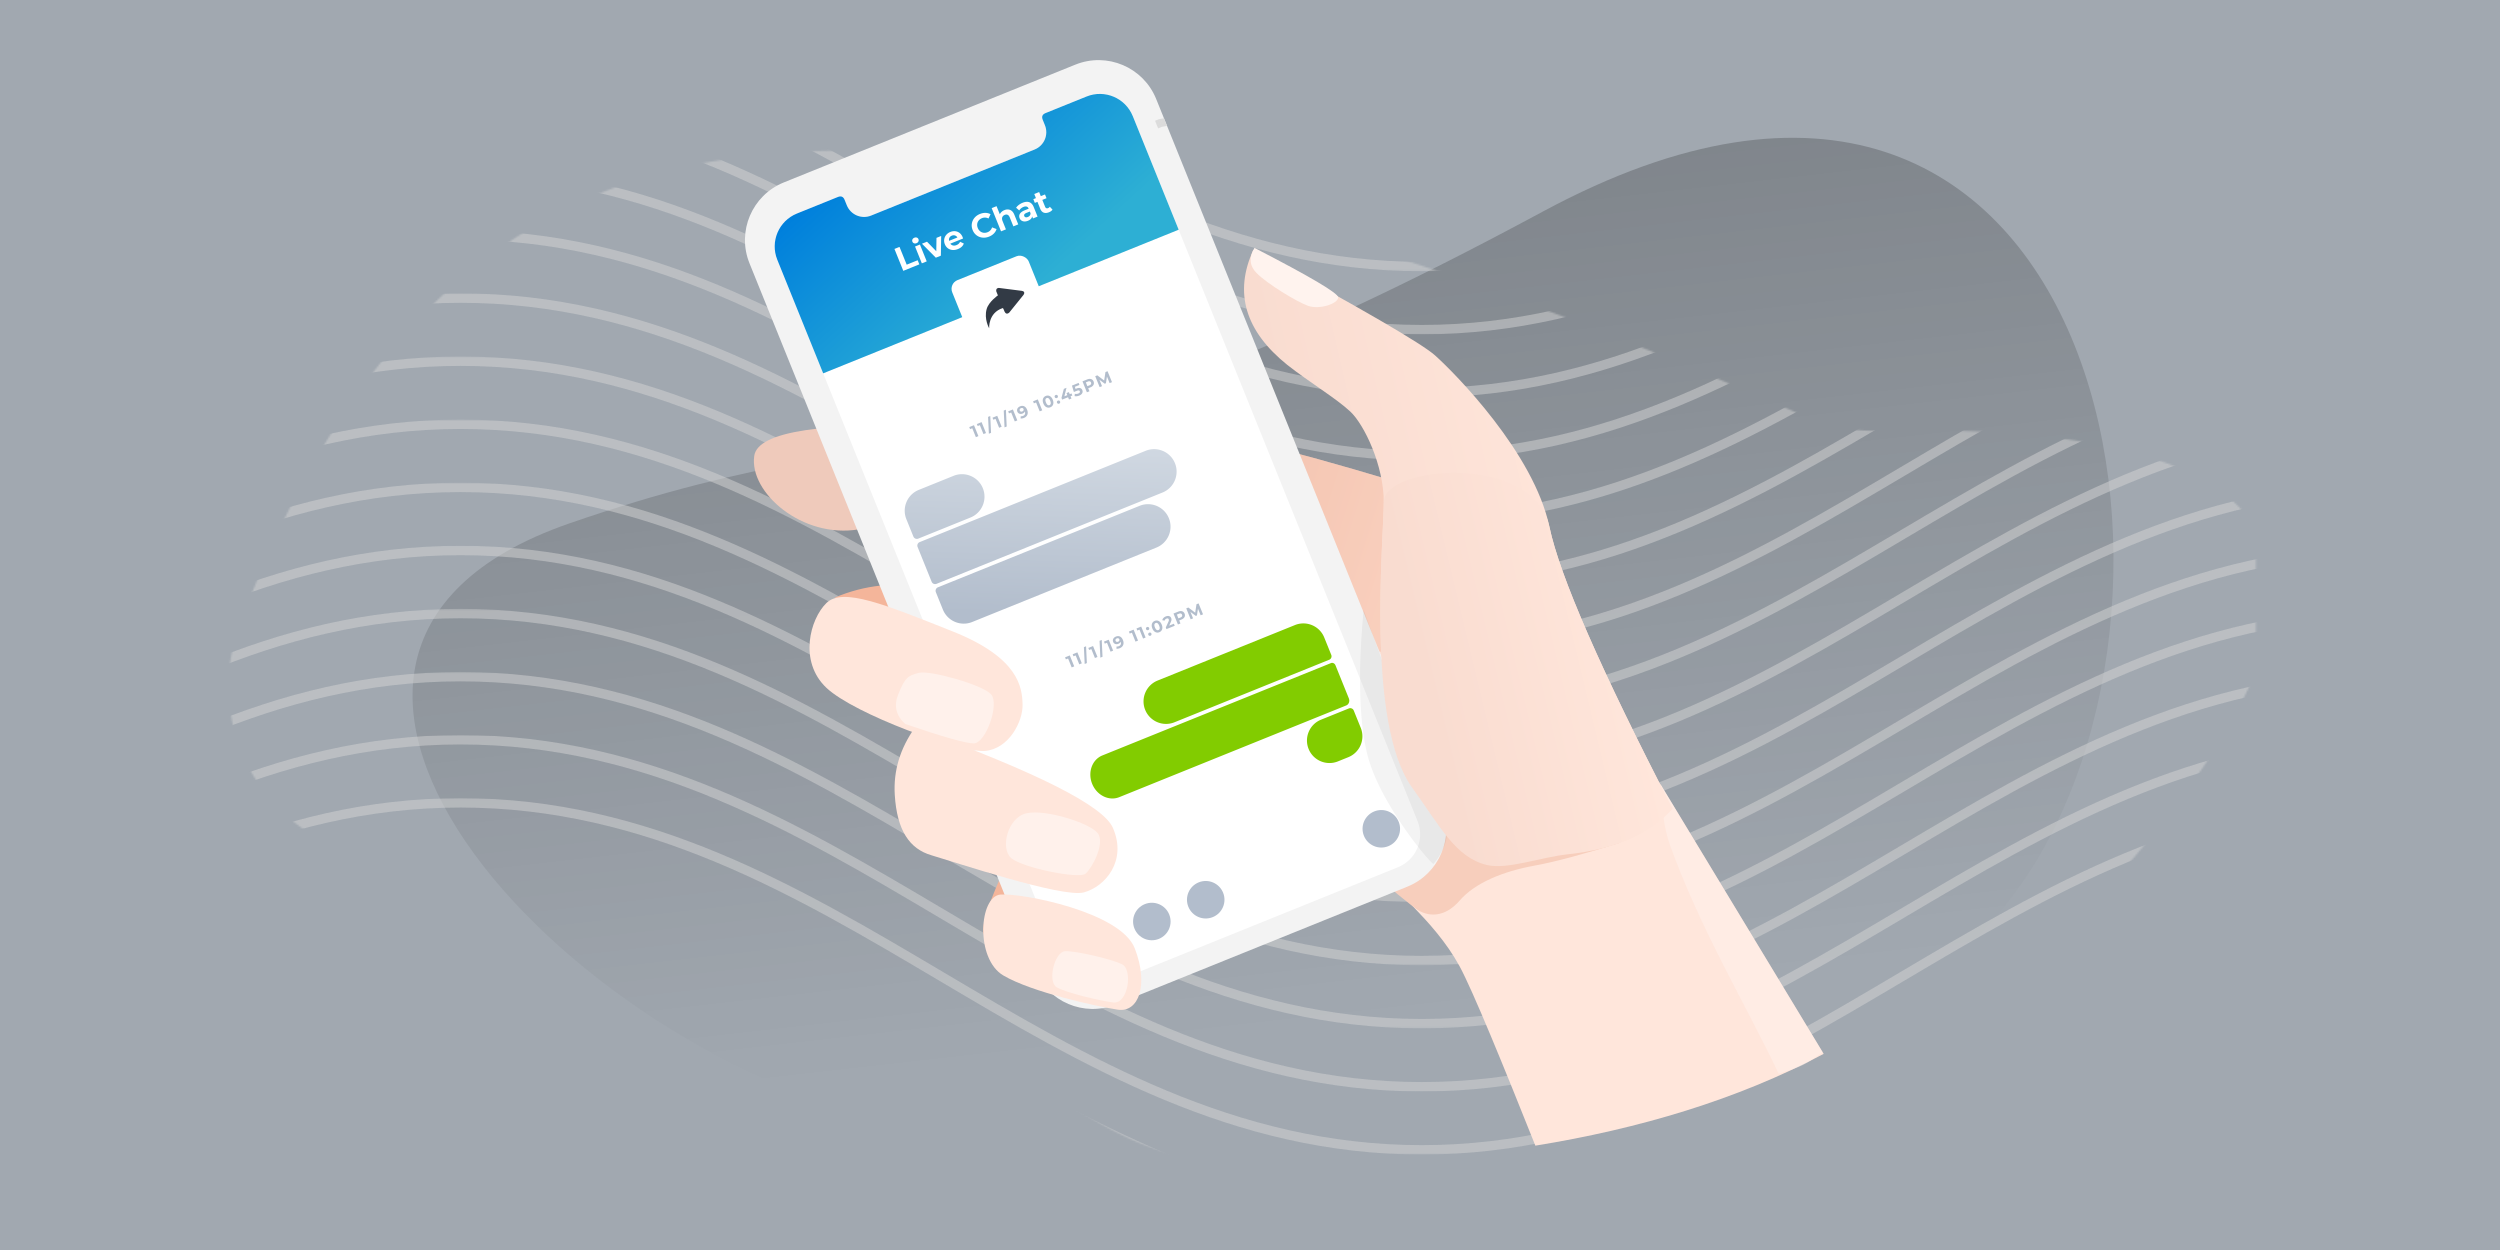 <?xml version="1.0" encoding="UTF-8"?><svg width="1440" height="720" xmlns="http://www.w3.org/2000/svg" xmlns:xlink="http://www.w3.org/1999/xlink"><defs><path id="v" d="M.191.494H1431.4v205.297H.191z"/><path id="z" d="M.191.051H1431.4v205.294H.191z"/><path id="f" d="M.191.489H1431.4v205.297H.191z"/><path id="h" d="M.191.267H1431.4V205.56H.191z"/><path id="j" d="M.191.044H1431.4v205.294H.191z"/><path id="l" d="M.191.733H1431.4v205.294H.191z"/><path id="n" d="M.191.507H1431.4v205.297H.191z"/><path id="p" d="M.191.285H1431.4v205.297H.191z"/><path id="r" d="M.191.063H1431.4v205.293H.191z"/><path id="t" d="M.191.718H1431.4v205.297H.191z"/><path id="d" d="M.191.714H1431.4v205.294H.191z"/><path id="x" d="M.191.27H1431.4v205.297H.191z"/><path d="M117.09 407.921c66.481-11.063 110.118-13.315 130.91-6.756 4.092 1.29 15.558 11.213 19.696 12.62 126.288 42.944 217.764 167.177 296.32 167.177 56.627 0 103.725 12.482 148.885 6.261 250.133-34.453 338.15-163.247 371.338-163.247 160.254-180.567 115.825-267.852-133.284-261.856a100 100 0 01-42.757-8.473C609.202 21.79 389.136-24.76 248 14 139.907 43.685 59.49 130.667 6.753 274.947c-18.96 51.871 7.72 109.292 59.591 128.253a100 100 0 0050.747 4.721z" id="b"/><path id="B" d="M.191.737H1431.4v205.297H.191z"/><path id="D" d="M.191.513H1431.4V205.81H.191z"/><path id="F" d="M.191.757H1431.4V206.05H.191z"/><path id="H" d="M.191.531H1431.4v205.297H.191z"/><path id="J" d="M.191.31H1431.4v205.294H.191z"/><path d="M36.648 19.44h25.488c1.963 0 2.944.983 2.944 2.948v3.417c0 5.929 4.807 10.735 10.736 10.735h101.613c5.929 0 10.735-4.806 10.735-10.735v-3.417c0-1.965.981-2.948 2.945-2.948h25.487c11.293 0 20.448 9.155 20.448 20.448V477.79c0 11.293-9.155 20.448-20.448 20.448H36.648c-11.293 0-20.448-9.155-20.448-20.448V39.888c0-11.293 9.155-20.448 20.448-20.448z" id="O"/><path d="M36.648 19.44h25.488c1.963 0 2.944.983 2.944 2.948v3.417c0 5.929 4.807 10.735 10.736 10.735h101.613c5.929 0 10.735-4.806 10.735-10.735v-3.417c0-1.965.981-2.948 2.945-2.948h25.487c11.293 0 20.448 9.155 20.448 20.448v70.563H16.2V39.888c0-11.293 9.155-20.448 20.448-20.448z" id="Q"/><linearGradient x1="94.494%" y1="73.819%" x2="32.032%" y2="94.245%" id="M"><stop stop-color="#FFE6DB" offset="0%"/><stop stop-color="#F9DCD0" offset="100%"/></linearGradient><linearGradient x1="100%" y1="50%" x2="2.832%" y2="50%" id="N"><stop stop-color="#DBDBDB" offset="0%"/><stop stop-color="#DCDBDB" stop-opacity="0" offset="100%"/></linearGradient><linearGradient x1="70.214%" y1="83.08%" x2="70.214%" y2="-8.389%" id="a"><stop stop-opacity="0" offset="0%"/><stop offset="100%"/></linearGradient><linearGradient x1="9.891%" y1="0%" x2="82.495%" y2="79.441%" id="R"><stop stop-color="#0080DC" offset="0%"/><stop stop-color="#2DAFD4" offset="100%"/></linearGradient><linearGradient x1="63.259%" y1="33.282%" x2="38.087%" y2="27.78%" id="L"><stop stop-color="#FFE6DB" offset="0%"/><stop stop-color="#EFCABB" offset="100%"/></linearGradient><linearGradient x1="100%" y1="0%" x2="17.281%" y2="100%" id="S"><stop stop-color="#D9E0E8" offset="0%"/><stop stop-color="#B2BDCC" offset="100%"/></linearGradient></defs><g fill="none" fill-rule="evenodd"><path fill="#FFF" d="M0 0h1440v720H0z"/><path fill="#A1A8B0" d="M-22 720h1486V0H-22z"/><path d="M208.525 308.844c-225.022 52.412-29.69 313.314 169.601 369.53 199.292 56.214 482.925 84.747 631.05-65.213 148.123-149.96 115.98-564.003-223.929-424.427-339.91 139.576-351.7 67.699-576.722 120.11z" fill="url(#a)" opacity=".277" style="mix-blend-mode:overlay" transform="rotate(-6 198.568 -832.25)"/><g opacity=".504" transform="translate(131 86)"><mask id="c" fill="#fff"><use xlink:href="#b"/></mask><g mask="url(#c)"><g transform="translate(-263 482.039)"><mask id="e" fill="#fff"><use xlink:href="#d"/></mask><path d="M950.937 206.008c-108.855 0-194.952-51-278.218-100.315-82.634-48.948-168.084-99.56-275.454-99.56-107.362 0-192.811 50.612-275.446 99.556-44.284 26.23-90.079 53.354-138.816 72.5l-1.984-5.045C29.35 154.16 74.955 127.15 119.055 101.03 202.318 51.71 288.418.714 397.265.714c108.855 0 194.956 50.996 278.219 100.32 82.634 48.943 168.083 99.556 275.453 99.556 107.366 0 192.819-50.613 275.453-99.557C1309.653 51.71 1395.753.714 1504.605.714v5.418c-107.366 0-192.816 50.613-275.454 99.56-83.263 49.317-169.36 100.316-278.214 100.316" fill="#D4D4D4" mask="url(#e)"/></g><g transform="translate(-263 445.92)"><mask id="g" fill="#fff"><use xlink:href="#f"/></mask><path d="M950.937 205.786c-108.855 0-194.952-51-278.218-100.316C590.085 56.523 504.635 5.907 397.265 5.907c-107.365 0-192.815 50.612-275.45 99.56-44.284 26.23-90.075 53.354-138.812 72.5l-1.984-5.045c48.332-18.984 93.932-45.994 138.032-72.114C202.314 51.488 288.414.488 397.265.488c108.855 0 194.956 51 278.219 100.32 82.634 48.944 168.083 99.56 275.453 99.56 107.366 0 192.819-50.616 275.453-99.56C1309.653 51.488 1395.753.488 1504.605.488v5.419c-107.366 0-192.816 50.616-275.454 99.563-83.263 49.317-169.36 100.316-278.214 100.316" fill="#D4D4D4" mask="url(#g)"/></g><g transform="translate(-263 409.802)"><mask id="i" fill="#fff"><use xlink:href="#h"/></mask><path d="M950.937 205.56c-108.855 0-194.952-51-278.218-100.315-82.634-48.948-168.084-99.56-275.454-99.56-107.362 0-192.811 50.608-275.446 99.556-44.284 26.23-90.079 53.354-138.816 72.5l-1.984-5.045c48.332-18.98 93.936-45.993 138.036-72.114C202.318 51.262 288.418.267 397.265.267c108.855 0 194.956 50.995 278.219 100.318 82.634 48.945 168.083 99.557 275.453 99.557 107.366 0 192.819-50.612 275.453-99.557C1309.653 51.262 1395.753.267 1504.605.267v5.417c-107.366 0-192.816 50.613-275.454 99.56-83.263 49.317-169.36 100.316-278.214 100.316" fill="#D4D4D4" mask="url(#i)"/></g><g transform="translate(-263 373.684)"><mask id="k" fill="#fff"><use xlink:href="#j"/></mask><path d="M950.937 205.338c-108.855 0-194.952-51-278.218-100.315-82.634-48.948-168.084-99.56-275.454-99.56-107.365 0-192.811 50.608-275.45 99.556-44.284 26.23-90.075 53.354-138.812 72.5l-1.984-5.045C29.35 153.49 74.95 126.48 119.05 100.36 202.314 51.04 288.414.044 397.265.044 506.12.044 592.221 51.04 675.484 100.36c82.634 48.947 168.083 99.56 275.453 99.56 107.366 0 192.819-50.613 275.453-99.56C1309.653 51.04 1395.753.044 1504.605.044v5.418c-107.366 0-192.816 50.613-275.454 99.56-83.263 49.317-169.36 100.316-278.214 100.316" fill="#D4D4D4" mask="url(#k)"/></g><g transform="translate(-263 336.655)"><mask id="m" fill="#fff"><use xlink:href="#l"/></mask><path d="M950.937 206.027c-108.855 0-194.952-51-278.218-100.316-82.634-48.947-168.084-99.56-275.454-99.56-107.365 0-192.811 50.61-275.45 99.557-44.284 26.229-90.075 53.354-138.812 72.5l-1.984-5.046C29.35 154.18 74.95 127.17 119.05 101.048 202.314 51.728 288.414.733 397.265.733c108.855 0 194.956 50.996 278.219 100.315 82.634 48.948 168.083 99.56 275.453 99.56 107.366 0 192.819-50.612 275.453-99.56C1309.653 51.728 1395.753.733 1504.605.733v5.418c-107.366 0-192.816 50.613-275.454 99.56-83.263 49.316-169.36 100.316-278.214 100.316" fill="#D4D4D4" mask="url(#m)"/></g><g transform="translate(-263 300.536)"><mask id="o" fill="#fff"><use xlink:href="#n"/></mask><path d="M950.937 205.804c-108.855 0-194.952-51-278.218-100.319-82.634-48.947-168.084-99.56-275.454-99.56-107.365 0-192.811 50.613-275.45 99.56-44.284 26.23-90.075 53.354-138.812 72.497l-1.984-5.042c48.332-18.984 93.932-45.997 138.032-72.118C202.314 51.506 288.414.507 397.265.507c108.855 0 194.956 51 278.219 100.319 82.634 48.948 168.083 99.56 275.453 99.56 107.366 0 192.819-50.612 275.453-99.56C1309.653 51.506 1395.753.507 1504.605.507v5.418c-107.366 0-192.816 50.613-275.454 99.56-83.263 49.32-169.36 100.32-278.214 100.32" fill="#D4D4D4" mask="url(#o)"/></g><g transform="translate(-263 264.418)"><mask id="q" fill="#fff"><use xlink:href="#p"/></mask><path d="M950.937 205.582c-108.855 0-194.952-51-278.218-100.319-82.634-48.948-168.084-99.56-275.454-99.56-107.365 0-192.811 50.612-275.45 99.556-44.284 26.233-90.075 53.358-138.812 72.5l-1.984-5.041C29.35 153.734 74.95 126.72 119.055 100.6 202.318 51.28 288.415.285 397.265.285c108.855 0 194.956 51 278.219 100.319 82.634 48.947 168.083 99.56 275.453 99.56 107.366 0 192.819-50.613 275.453-99.56C1309.653 51.284 1395.753.285 1504.605.285v5.418c-107.366 0-192.816 50.612-275.454 99.56-83.263 49.32-169.36 100.319-278.214 100.319" fill="#D4D4D4" mask="url(#q)"/></g><g transform="translate(-263 228.3)"><mask id="s" fill="#fff"><use xlink:href="#r"/></mask><path d="M950.937 205.356c-108.855 0-194.952-50.999-278.218-100.315-82.634-48.948-168.084-99.56-275.454-99.56-107.365 0-192.811 50.609-275.45 99.556-44.284 26.23-90.075 53.354-138.812 72.497l-1.984-5.042C29.35 153.508 74.95 126.5 119.05 100.378 202.314 51.058 288.414.063 397.265.063c108.855 0 194.956 50.995 278.219 100.315 82.634 48.948 168.083 99.56 275.453 99.56 107.366 0 192.819-50.612 275.453-99.56C1309.653 51.058 1395.753.063 1504.605.063V5.48c-107.366 0-192.816 50.612-275.454 99.56-83.263 49.316-169.36 100.315-278.214 100.315" fill="#D4D4D4" mask="url(#s)"/></g><g transform="translate(-263 191.302)"><mask id="u" fill="#fff"><use xlink:href="#t"/></mask><path d="M950.937 206.015c-108.855 0-194.952-50.999-278.218-100.319-82.634-48.947-168.084-99.56-275.454-99.56-107.365 0-192.811 50.613-275.45 99.56-44.284 26.23-90.075 53.354-138.812 72.497l-1.984-5.042c48.332-18.984 93.932-45.997 138.032-72.118C202.314 51.717 288.414.718 397.265.718c108.855 0 194.956 51 278.219 100.32 82.634 48.947 168.083 99.56 275.453 99.56 107.366 0 192.819-50.613 275.453-99.56C1309.653 51.717 1395.753.717 1504.605.717v5.418c-107.366 0-192.816 50.613-275.454 99.56-83.263 49.32-169.36 100.32-278.214 100.32" fill="#D4D4D4" mask="url(#u)"/></g><g transform="translate(-263 155.183)"><mask id="w" fill="#fff"><use xlink:href="#v"/></mask><path d="M950.937 205.791c-108.855 0-194.952-50.999-278.218-100.319-82.634-48.947-168.084-99.56-275.454-99.56-107.365 0-192.815 50.613-275.45 99.56-44.284 26.23-90.075 53.355-138.812 72.497l-1.984-5.042C29.35 153.943 74.95 126.934 119.05 100.81 202.314 51.493 288.414.494 397.265.494c108.855 0 194.956 51 278.219 100.32 82.634 48.947 168.083 99.56 275.453 99.56 107.366 0 192.819-50.613 275.453-99.56C1309.653 51.493 1395.753.493 1504.605.493v5.418c-107.366 0-192.816 50.613-275.454 99.56-83.263 49.32-169.36 100.32-278.214 100.32" fill="#D4D4D4" mask="url(#w)"/></g><g transform="translate(-263 119.065)"><mask id="y" fill="#fff"><use xlink:href="#x"/></mask><path d="M950.937 205.567c-108.855 0-194.952-50.999-278.218-100.319-82.634-48.947-168.084-99.56-275.454-99.56-107.365 0-192.815 50.613-275.45 99.56-44.284 26.233-90.075 53.355-138.812 72.5l-1.984-5.041C29.35 153.719 74.95 126.71 119.05 100.589 202.314 51.27 288.414.27 397.265.27c108.855 0 194.956 51 278.219 100.32 82.634 48.947 168.083 99.56 275.453 99.56 107.366 0 192.819-50.613 275.453-99.56C1309.653 51.27 1395.753.27 1504.605.27v5.418c-107.366 0-192.816 50.613-275.454 99.56-83.263 49.32-169.36 100.32-278.214 100.32" fill="#D4D4D4" mask="url(#y)"/></g><g transform="translate(-263 82.946)"><mask id="A" fill="#fff"><use xlink:href="#z"/></mask><path d="M950.937 205.345c-108.855 0-194.952-51-278.218-100.315C590.085 56.082 504.635 5.47 397.265 5.47c-107.365 0-192.815 50.608-275.45 99.556-44.284 26.23-90.075 53.354-138.812 72.497l-1.984-5.042c48.332-18.984 93.932-45.993 138.032-72.114C202.314 51.047 288.414.05 397.265.05c108.855 0 194.956 50.996 278.219 100.316 82.634 48.947 168.083 99.56 275.453 99.56 107.366 0 192.819-50.613 275.453-99.56C1309.653 51.047 1395.753.05 1504.605.05V5.47c-107.366 0-192.816 50.613-275.454 99.56-83.263 49.317-169.36 100.316-278.214 100.316" fill="#D4D4D4" mask="url(#A)"/></g><g transform="translate(-263 45.917)"><mask id="C" fill="#fff"><use xlink:href="#B"/></mask><path d="M950.937 206.034c-108.855 0-194.952-51-278.218-100.32-82.634-48.947-168.084-99.56-275.454-99.56-107.365 0-192.811 50.613-275.45 99.56-44.284 26.23-90.075 53.355-138.812 72.498l-1.984-5.043c48.332-18.983 93.932-45.996 138.032-72.117C202.314 51.736 288.414.737 397.265.737c108.855 0 194.956 50.999 278.219 100.318 82.634 48.948 168.083 99.56 275.453 99.56 107.366 0 192.819-50.612 275.453-99.56C1309.653 51.735 1395.753.737 1504.605.737v5.417c-107.366 0-192.816 50.613-275.454 99.56-83.263 49.32-169.36 100.32-278.214 100.32" fill="#D4D4D4" mask="url(#C)"/></g><g transform="translate(-263 9.799)"><mask id="E" fill="#fff"><use xlink:href="#D"/></mask><path d="M950.937 205.81c-108.855 0-194.952-51-278.218-100.32C590.085 56.544 504.635 5.93 397.265 5.93c-107.365 0-192.815 50.613-275.45 99.56-44.284 26.23-90.075 53.355-138.812 72.498l-1.984-5.043c48.332-18.983 93.932-45.993 138.032-72.113C202.314 51.512 288.414.512 397.265.512c108.855 0 194.956 51 278.219 100.32 82.634 48.947 168.083 99.56 275.453 99.56 107.366 0 192.819-50.613 275.453-99.56C1309.653 51.512 1395.753.512 1504.605.512V5.93c-107.366 0-192.816 50.613-275.454 99.56-83.263 49.32-169.36 100.32-278.214 100.32" fill="#D4D4D4" mask="url(#E)"/></g><path d="M687.937 179.268c-108.855 0-194.952-51-278.218-100.319-82.634-48.948-168.084-99.56-275.454-99.56C26.903-20.611-58.543 30-141.18 78.945c-44.284 26.23-90.079 53.355-138.816 72.5l-1.984-5.045c48.332-18.984 93.936-45.997 138.04-72.114C-60.683 24.966 25.417-26.029 134.264-26.029c108.855 0 194.956 51 278.219 100.319 82.634 48.947 168.083 99.56 275.453 99.56 107.366 0 192.819-50.613 275.453-99.56 83.263-49.32 169.363-100.32 278.215-100.32v5.419c-107.366 0-192.816 50.612-275.454 99.56-83.263 49.32-169.36 100.319-278.214 100.319" fill="#D4D4D4"/><path d="M687.937 142.926c-108.855 0-194.952-51-278.218-100.316-82.634-48.947-168.084-99.56-275.454-99.56C26.9-56.95-58.55-6.337-141.188 42.61c-44.284 26.226-90.072 53.35-138.809 72.497l-1.984-5.042c48.332-18.987 93.932-45.997 138.032-72.118 83.263-49.32 169.36-100.315 278.214-100.315 108.855 0 194.956 50.996 278.219 100.315 82.634 48.948 168.083 99.56 275.453 99.56 107.366 0 192.819-50.612 275.453-99.56 83.263-49.32 169.363-100.315 278.215-100.315v5.418c-107.366 0-192.816 50.613-275.454 99.56-83.263 49.316-169.36 100.316-278.214 100.316" fill="#D4D4D4"/><g transform="translate(-263 -99.467)"><mask id="G" fill="#fff"><use xlink:href="#F"/></mask><path d="M950.937 206.05c-108.855 0-194.952-50.999-278.218-100.315-82.634-48.947-168.084-99.56-275.454-99.56-107.365 0-192.811 50.609-275.45 99.557-44.284 26.229-90.075 53.354-138.812 72.496l-1.984-5.042c48.332-18.983 93.932-45.993 138.032-72.114C202.314 51.752 288.414.757 397.265.757c108.855 0 194.956 50.996 278.219 100.315 82.634 48.948 168.083 99.56 275.453 99.56 107.366 0 192.819-50.612 275.453-99.56C1309.653 51.752 1395.753.757 1504.605.757v5.418c-107.366 0-192.816 50.613-275.454 99.56-83.263 49.316-169.36 100.315-278.214 100.315" fill="#D4D4D4" mask="url(#G)"/></g><g transform="translate(-263 -135.586)"><mask id="I" fill="#fff"><use xlink:href="#H"/></mask><path d="M950.937 205.828c-108.855 0-194.952-51-278.218-100.319C590.085 56.561 504.635 5.95 397.265 5.95c-107.365 0-192.811 50.612-275.45 99.56-44.284 26.23-90.075 53.354-138.812 72.497l-1.984-5.042C29.35 153.98 74.95 126.97 119.055 100.85 202.318 51.53 288.415.53 397.265.53c108.855 0 194.956 51 278.219 100.319 82.634 48.948 168.083 99.56 275.453 99.56 107.366 0 192.819-50.612 275.453-99.56C1309.653 51.53 1395.753.53 1504.605.53v5.418c-107.366 0-192.816 50.612-275.454 99.56-83.263 49.32-169.36 100.319-278.214 100.319" fill="#D4D4D4" mask="url(#I)"/></g><g transform="translate(-263 -171.704)"><mask id="K" fill="#fff"><use xlink:href="#J"/></mask><path d="M950.937 205.604c-108.855 0-194.952-51-278.218-100.315-82.634-48.948-168.084-99.56-275.454-99.56-107.365 0-192.811 50.609-275.45 99.556-44.284 26.23-90.075 53.354-138.812 72.5l-1.984-5.041c48.332-18.988 93.932-45.997 138.032-72.118C202.314 51.306 288.414.31 397.265.31c108.855 0 194.956 50.995 278.219 100.315 82.634 48.948 168.083 99.56 275.453 99.56 107.366 0 192.819-50.612 275.453-99.56C1309.653 51.306 1395.753.31 1504.605.31v5.417c-107.366 0-192.816 50.613-275.454 99.56-83.263 49.317-169.36 100.316-278.214 100.316" fill="#D4D4D4" mask="url(#K)"/></g></g></g><path d="M917.434 656.026c-49.625 26.36-106.434 43.197-166.07 52.873-17.741-44.513-36.24-89.831-43.722-103.462-15.337-27.942-40.458-44.116-46.572-58.417-4.077-9.535-19.219-51.237-45.428-125.107l-144.15-68.022c-51.504-3.695-88.1-3.695-109.787 0-32.532 5.543-63.317-21.21-60.26-42.315 2.037-14.07 39.323-19.72 111.859-16.95 20.675 14.663 40.071 14.663 58.189 0 18.117-14.662 91.925-1.801 221.422 38.584l56.768 95.936 73.98 71.94c38.923 64.235 70.18 115.882 93.771 154.94z" fill="url(#L)" transform="translate(133 -49)"/><path d="M882.683 380.146l-56.768-95.936c-129.498-40.385-203.305-53.246-221.423-38.584-18.117 14.663 29.933 57.092 144.15 127.287l134.04 7.233z" fill="#F4B59A" opacity=".405"/><path d="M288.126 2.119c-11.288 24.615-4.764 46.709 19.57 66.281 12.71 9.977 28.377 19.424 36.335 26.917 7.957 7.493 19.215 30.899 19.215 52.078 0 21.179-10.349 127.461 16.297 164.393 16.267 22.547 25.146 40.578 43.42 44.716 11.658 2.64 30.648-4.561 46.423-6.248 27.002-2.888 47.09-11.626 60.262-26.215-41.39-80.002-65.057-134.152-71-162.45-8.916-42.446-54.36-88.395-65.82-98.645-7.64-6.834-42.542-27.11-104.702-60.827z" fill="url(#M)" transform="translate(433.8 141.8)"/><path d="M722.574 142.786c-3.279 5.503-2.879 10.327 1.2 14.471 6.118 6.216 22.904 16.405 29.543 18.855 6.64 2.45 17.315-1.194 17.506-4.768.128-2.383-15.955-11.902-48.249-28.558z" fill="#FFF3EE"/><path d="M783.292 498.627c2.763.487 25.634 19.953 32.266 24.768 6.633 4.816 16.4 5.529 25.23-4.69 8.83-10.217 25.058-16.814 42.97-20.078 11.94-2.177 28.636-6.654 50.09-13.432-45.25 10.088-71.977 12.796-80.182 8.126-8.205-4.67-16.86-14.95-25.967-30.836-31.447 23.77-46.25 35.817-44.407 36.142z" fill="#F7CEBC"/><path d="M579.761 497.727c-10.014 21.453-14.433 34.756-13.255 39.91 1.178 5.154 22.27 2.666 63.279-7.465-10.377-9.292-14.638-17.15-12.783-23.575 1.856-6.426-10.558-9.382-37.24-8.87zM480.777 344.223c17.458-7.387 35.384-9.234 53.78-5.54 18.394 3.694 25.578 13.257 21.551 28.69l-75.331-23.15z" fill="#F4B59A"/><path d="M1049.892 606.128c-15.685-25.967-46.761-77.314-93.23-154.042.404 14.404 2.102 25.8 5.096 34.187 17.407 48.774 44.072 92.711 62.763 132.196 13.982-4.469 13.982-4.469 25.37-12.34z" fill="#FFF3EE" opacity=".474"/><g><g transform="rotate(-22 514.219 -1015.228)"><path d="M36.378 0h181.076c19.764 0 35.785 16.021 35.785 35.785v439.07c0 19.763-16.021 35.784-35.785 35.784H36.378c-19.764 0-35.785-16.02-35.785-35.784V35.785C.593 16.02 16.614 0 36.378 0z" fill="#F3F3F3"/><g transform="translate(.593 47.172)" fill="url(#N)"><path d="M247.345 0h2.356l2.945.59v4.717l-2.945-.59h-2.356zM5.3 0H2.945L0 .59v4.717l2.945-.59H5.3z"/></g><g transform="rotate(-180 126.62 231.734)" fill="url(#N)"><path d="M247.345 0h2.356l2.945.59v4.717l-2.945-.59h-2.356zM5.3 0H2.945L0 .59v4.717l2.945-.59H5.3z"/></g><mask id="P" fill="#fff"><use xlink:href="#O"/></mask><use fill="#FFF" xlink:href="#O"/><circle fill="#B2BDCC" mask="url(#P)" cx="39.96" cy="474.12" r="10.8"/><circle fill="#B2BDCC" mask="url(#P)" cx="73.44" cy="474.12" r="10.8"/><circle fill="#B2BDCC" mask="url(#P)" cx="106.92" cy="474.12" r="10.8"/><circle fill="#B2BDCC" mask="url(#P)" cx="216" cy="474.12" r="10.8"/><use fill="url(#R)" xlink:href="#Q"/></g><path d="M785.462 351.358l47.896 130.711c-.626 3.8-2.22 7.674-4.782 11.62a40.021 40.021 0 01-2.844 3.865c-.83.994-31.507-34.863-38.349-63.78-4.561-19.278-5.201-46.75-1.921-82.416z" fill="#000" opacity=".05"/><g transform="rotate(-22 638.542 -1117.236)"><rect fill="#FFF" x="73.44" y="35.64" width="47.52" height="43.2" rx="5.4"/><path d="M12.96 139.32h21.6c7.158 0 12.96 5.802 12.96 12.96 0 7.158-5.802 12.96-12.96 12.96H2.16A2.16 2.16 0 010 163.08v-10.8c0-7.158 5.802-12.96 12.96-12.96zM2.16 167.4h140.4c7.158 0 12.96 5.802 12.96 12.96 0 7.158-5.802 12.96-12.96 12.96H2.16A2.16 2.16 0 010 191.16v-21.6a2.16 2.16 0 012.16-2.16zm0 28.08h125.28c7.158 0 12.96 5.802 12.96 12.96 0 7.158-5.802 12.96-12.96 12.96H12.96C5.802 221.4 0 215.598 0 208.44v-10.8a2.16 2.16 0 012.16-2.16z" fill="url(#S)"/><path d="M85.407 68.202s2.742-8.453 11.568-7.86c.756.07-.895 4.833 2.481 3.844 1.676-.938 11.404-6.35 11.404-6.35s2.274-1.287 0-2.615c-2.275-1.329-11.495-6.445-11.495-6.445s-1.694-.858-2.19 1.215v2.521s-6.285 1.437-8.94 4.86C84.546 62.12 85.408 68.2 85.408 68.2z" fill="#323A45"/><path d="M51.94 5.392h3.149v11.042h6.823V19H51.94V5.392zm11.527 3.15H66.5V19h-3.033V8.541zm1.517-1.459c-.558 0-1.011-.162-1.361-.486a1.576 1.576 0 01-.525-1.205c0-.48.175-.881.525-1.205.35-.324.803-.486 1.36-.486.558 0 1.011.155 1.361.466.35.311.525.7.525 1.167 0 .505-.175.923-.525 1.254-.35.33-.803.495-1.36.495zM79.7 8.541L75.287 19h-3.13L67.764 8.541h3.13l2.896 7.115 2.994-7.115H79.7zm11.197 5.269c0 .038-.02.31-.058.816h-7.912c.142.648.48 1.16 1.01 1.536.532.376 1.193.564 1.983.564.545 0 1.028-.081 1.449-.243a3.508 3.508 0 001.176-.768l1.613 1.75c-.985 1.127-2.423 1.69-4.315 1.69-1.18 0-2.223-.23-3.13-.69-.907-.46-1.607-1.098-2.1-1.914-.492-.817-.738-1.744-.738-2.78 0-1.024.243-1.948.729-2.77a5.107 5.107 0 012.002-1.925c.849-.46 1.798-.69 2.848-.69 1.024 0 1.95.22 2.78.66.83.441 1.48 1.073 1.954 1.896.473.823.71 1.779.71 2.868zm-5.424-3.13c-.687 0-1.263.194-1.73.583-.466.389-.751.92-.855 1.594h5.151c-.103-.661-.388-1.19-.855-1.584-.466-.396-1.037-.593-1.71-.593zm19.674 8.553c-1.387 0-2.641-.301-3.762-.904a6.746 6.746 0 01-2.644-2.507c-.641-1.07-.962-2.278-.962-3.626 0-1.348.32-2.556.962-3.626a6.746 6.746 0 012.644-2.507c1.121-.603 2.381-.904 3.781-.904 1.18 0 2.245.207 3.198.622a6.405 6.405 0 012.4 1.788l-2.021 1.867c-.92-1.063-2.06-1.595-3.421-1.595-.843 0-1.594.185-2.255.554a3.939 3.939 0 00-1.546 1.546c-.37.66-.554 1.413-.554 2.255 0 .842.185 1.594.554 2.255.37.661.885 1.176 1.546 1.546.66.369 1.412.554 2.255.554 1.36 0 2.5-.538 3.421-1.614l2.022 1.866a6.302 6.302 0 01-2.41 1.808c-.96.415-2.029.622-3.208.622zm13.88-10.847c1.296 0 2.342.389 3.14 1.166.796.778 1.195 1.931 1.195 3.46V19h-3.033v-5.521c0-.83-.181-1.448-.544-1.856-.363-.409-.888-.613-1.575-.613-.764 0-1.373.237-1.827.71-.454.473-.68 1.176-.68 2.109V19h-3.033V4.576h3.033V9.63c.401-.402.887-.71 1.458-.923a5.274 5.274 0 011.866-.321zm11.294 0c1.62 0 2.865.385 3.733 1.156.868.772 1.302 1.935 1.302 3.49V19h-2.838v-1.302c-.57.972-1.633 1.458-3.188 1.458-.804 0-1.5-.137-2.09-.409-.59-.272-1.04-.648-1.35-1.127a2.935 2.935 0 01-.467-1.633c0-.972.366-1.737 1.098-2.294.732-.557 1.863-.836 3.392-.836h2.41c0-.661-.2-1.17-.602-1.526-.402-.356-1.004-.535-1.808-.535-.557 0-1.105.088-1.642.263a4.346 4.346 0 00-1.371.71l-1.089-2.12c.57-.401 1.254-.712 2.051-.933a9.187 9.187 0 012.46-.33zm-.233 8.728c.519 0 .979-.12 1.38-.36.402-.24.687-.592.856-1.059v-1.069h-2.08c-1.244 0-1.867.408-1.867 1.225 0 .389.153.696.457.923.305.227.723.34 1.254.34zm14.755 1.38c-.298.22-.664.386-1.098.496-.434.11-.891.166-1.37.166-1.245 0-2.207-.318-2.888-.953-.68-.635-1.02-1.568-1.02-2.8v-4.296h-1.614V8.775h1.614V6.228h3.032v2.547h2.605v2.332H141.5v4.258c0 .44.114.78.34 1.02.227.24.548.36.963.36.48 0 .888-.13 1.225-.389l.816 2.139z" fill="#FFF"/><path d="M56.392 116.676v6.804h-1.574v-5.54h-1.361v-1.264h2.935zm4.718 0v6.804h-1.575v-5.54h-1.36v-1.264h2.935zm4.6-1.38h1.352l-3.208 9.156h-1.351l3.207-9.156zm5.126 1.38v6.804h-1.575v-5.54h-1.36v-1.264h2.935zm4.6-1.38h1.352l-3.208 9.156h-1.35l3.207-9.156zm5.127 1.38v6.804h-1.575v-5.54h-1.36v-1.264h2.935zm4.484-.117c.952 0 1.698.29 2.235.87.538.58.807 1.415.807 2.503 0 .771-.144 1.432-.432 1.983-.289.55-.695.969-1.22 1.254-.525.285-1.131.428-1.818.428-.363 0-.71-.04-1.04-.122a2.8 2.8 0 01-.846-.345l.584-1.157c.33.227.755.34 1.273.34.577 0 1.033-.17 1.37-.51.337-.34.519-.83.545-1.472-.408.408-.972.612-1.692.612-.434 0-.829-.087-1.185-.262a2.072 2.072 0 01-.846-.744 2.004 2.004 0 01-.311-1.113c0-.453.113-.852.34-1.195a2.22 2.22 0 01.928-.793 3.03 3.03 0 011.308-.277zm.116 3.208c.344 0 .624-.096.841-.287a.934.934 0 00.326-.734.932.932 0 00-.316-.729c-.21-.188-.5-.282-.87-.282-.337 0-.61.091-.821.273-.211.181-.316.427-.316.738s.105.56.316.744c.21.185.49.277.84.277zm10.874-3.091v6.804h-1.575v-5.54h-1.36v-1.264h2.935zm5.009 6.92c-.564 0-1.066-.139-1.507-.417-.44-.279-.785-.682-1.035-1.21-.25-.529-.374-1.159-.374-1.891s.125-1.362.374-1.89c.25-.529.595-.932 1.035-1.21.44-.28.943-.419 1.507-.419s1.066.14 1.506.418c.441.279.786.682 1.036 1.21.25.529.374 1.159.374 1.891s-.125 1.362-.374 1.89c-.25.529-.595.932-1.036 1.21-.44.28-.942.419-1.506.419zm0-1.331c.415 0 .74-.178.977-.535.236-.356.355-.907.355-1.652 0-.745-.119-1.296-.355-1.652-.237-.357-.562-.535-.977-.535-.408 0-.73.178-.967.535-.237.356-.355.907-.355 1.652 0 .745.118 1.296.355 1.652.236.357.559.535.967.535zm5.485-2.197a.911.911 0 01-.67-.272.923.923 0 01-.273-.68c0-.279.091-.504.273-.676a.939.939 0 01.67-.257c.266 0 .49.085.67.257a.887.887 0 01.273.676c0 .272-.09.499-.272.68a.911.911 0 01-.67.272zm0 3.49a.911.911 0 01-.67-.272.923.923 0 01-.273-.68c0-.28.091-.505.273-.676a.939.939 0 01.67-.258c.266 0 .49.086.67.258a.887.887 0 01.273.675c0 .272-.09.5-.272.68a.911.911 0 01-.67.273zm8.79-1.507h-1.108v1.429h-1.536v-1.429h-3.664v-1.06l3.208-4.315h1.652l-2.974 4.092h1.827v-1.273h1.487v1.273h1.108v1.283zm3.687-2.819c.96 0 1.667.192 2.124.574.457.382.686.894.686 1.536 0 .414-.104.792-.312 1.132-.207.34-.523.612-.947.816-.425.205-.948.307-1.57.307-.48 0-.95-.064-1.414-.19a3.643 3.643 0 01-1.181-.54l.622-1.205c.259.195.557.345.894.452.337.107.684.16 1.04.16.395 0 .706-.077.933-.233a.746.746 0 00.34-.65.732.732 0 00-.354-.662c-.237-.149-.647-.223-1.23-.223h-1.74l.35-3.83h4.15v1.264h-2.838l-.107 1.292h.554zm7.731-2.556c.603 0 1.126.1 1.57.301.444.201.786.486 1.025.856.24.369.36.806.36 1.312 0 .499-.12.935-.36 1.307a2.29 2.29 0 01-1.025.856c-.444.197-.967.296-1.57.296h-1.37v1.876h-1.575v-6.804h2.945zm-.087 3.645c.473 0 .832-.102 1.079-.306.246-.204.369-.494.369-.87 0-.382-.123-.676-.37-.88-.246-.204-.605-.306-1.078-.306h-1.283v2.362h1.283zm11.259 3.159l-.01-4.082-2.002 3.363h-.71l-1.993-3.276v3.995h-1.477v-6.804h1.302l2.547 4.228 2.508-4.228h1.293l.019 6.804h-1.477zM57.88 260.316v6.804h-1.575v-5.54h-1.361v-1.264h2.935zm4.717 0v6.804h-1.575v-5.54h-1.36v-1.264h2.935zm4.6-1.38h1.352l-3.208 9.156H63.99l3.208-9.156zm5.126 1.38v6.804H70.75v-5.54h-1.361v-1.264h2.935zm4.601-1.38h1.351l-3.207 9.156h-1.352l3.208-9.156zm5.126 1.38v6.804h-1.575v-5.54h-1.36v-1.264h2.935zm4.484-.117c.952 0 1.698.29 2.236.87.537.58.806 1.415.806 2.503 0 .771-.144 1.432-.432 1.983-.289.55-.695.969-1.22 1.254-.525.285-1.13.428-1.818.428-.363 0-.71-.04-1.04-.122a2.8 2.8 0 01-.845-.345l.583-1.157c.33.227.755.34 1.273.34.577 0 1.034-.17 1.37-.51.338-.34.519-.83.545-1.472-.408.408-.972.612-1.691.612-.435 0-.83-.087-1.186-.262a2.072 2.072 0 01-.846-.744 2.004 2.004 0 01-.31-1.113c0-.453.113-.852.34-1.195a2.22 2.22 0 01.928-.793 3.03 3.03 0 011.307-.277zm.117 3.208c.343 0 .623-.096.84-.287a.934.934 0 00.326-.734.932.932 0 00-.316-.729c-.21-.188-.5-.282-.87-.282-.337 0-.61.091-.821.273-.21.181-.316.427-.316.738s.105.56.316.744c.21.185.49.277.84.277zm10.873-3.091v6.804h-1.575v-5.54h-1.36v-1.264h2.935zm4.717 0v6.804h-1.574v-5.54h-1.361v-1.264h2.935zm2.988 3.392a.911.911 0 01-.671-.272.923.923 0 01-.272-.68c0-.279.09-.504.272-.676a.939.939 0 01.67-.257c.266 0 .49.085.671.257a.887.887 0 01.273.676c0 .272-.091.499-.273.68a.911.911 0 01-.67.272zm0 3.49a.911.911 0 01-.671-.272.923.923 0 01-.272-.68c0-.28.09-.505.272-.676a.939.939 0 01.67-.258c.266 0 .49.086.671.258a.887.887 0 01.273.675c0 .272-.091.5-.273.68a.911.911 0 01-.67.273zm5.475.039c-.563 0-1.066-.14-1.506-.418-.44-.279-.786-.682-1.035-1.21-.25-.529-.375-1.159-.375-1.891s.125-1.362.375-1.89c.249-.529.594-.932 1.035-1.21.44-.28.943-.419 1.506-.419.564 0 1.066.14 1.507.418.44.279.786.682 1.035 1.21.25.529.374 1.159.374 1.891s-.124 1.362-.374 1.89c-.25.529-.594.932-1.035 1.21-.44.28-.943.419-1.507.419zm0-1.332c.415 0 .74-.178.977-.535.237-.356.355-.907.355-1.652 0-.745-.118-1.296-.355-1.652-.236-.357-.562-.535-.977-.535-.408 0-.73.178-.967.535-.236.356-.355.907-.355 1.652 0 .745.119 1.296.355 1.652.237.357.56.535.967.535zm9.617-.068v1.283h-5.142v-1.02l2.624-2.48c.279-.265.467-.493.564-.684.097-.192.146-.381.146-.57 0-.271-.093-.48-.277-.626-.185-.146-.456-.219-.812-.219-.298 0-.567.057-.807.17-.24.114-.44.284-.602.51l-1.147-.738a2.69 2.69 0 011.098-.928c.467-.224 1.001-.336 1.604-.336.505 0 .948.083 1.327.248.379.165.674.399.884.7.21.301.316.656.316 1.064 0 .37-.078.716-.233 1.04-.156.324-.457.694-.904 1.109l-1.565 1.477h2.926zm4.93-5.521c.604 0 1.127.1 1.57.301.445.201.786.486 1.026.856.24.369.36.806.36 1.312 0 .499-.12.935-.36 1.307a2.29 2.29 0 01-1.025.856c-.444.197-.967.296-1.57.296h-1.37v1.876h-1.575v-6.804h2.945zm-.087 3.645c.473 0 .833-.102 1.08-.306.246-.204.369-.494.369-.87 0-.382-.123-.676-.37-.88-.246-.204-.606-.306-1.079-.306h-1.283v2.362h1.283zm11.26 3.159l-.01-4.082-2.003 3.363h-.71l-1.992-3.276v3.995h-1.477v-6.804h1.302l2.547 4.228 2.508-4.228h1.292l.02 6.804h-1.478z" fill="#B2BDCC"/><path d="M99.36 292.68h85.32c7.158 0 12.96 5.802 12.96 12.96v10.8a2.16 2.16 0 01-2.16 2.16H99.36c-7.158 0-12.96-5.802-12.96-12.96 0-7.158 5.802-12.96 12.96-12.96zm-45.648 54c-6.402 0-11.592-5.802-11.592-12.96 0-7.158 5.19-12.96 11.592-12.96h141.996c1.067 0 1.932.967 1.932 2.16v20.52c0 1.79-1.297 3.24-2.898 3.24H53.712zM178.2 374.76c-7.158 0-12.96-5.802-12.96-12.96 0-7.158 5.802-12.96 12.96-12.96h17.28a2.16 2.16 0 012.16 2.16v10.8c0 7.158-5.802 12.96-12.96 12.96h-6.48z" fill="#82CC00"/></g></g><g><path d="M476.031 347.333c-9.444 9.199-16.14 33.64 0 48.866 16.141 15.227 77.41 37.513 91.277 36.353 13.868-1.159 21.95-17.086 21.694-26.72-.255-9.633-1.806-26.858-40.388-42.188-38.581-15.33-63.138-25.51-72.583-16.31z" fill="#FFE6DB"/><path d="M529.227 387.566c-6.238 1.65-7.823 2.477-11.821 12.323-2.666 6.564-1.333 12.276 3.998 17.135 21.777 7.44 34.946 11.16 39.507 11.16 6.842 0 15.011-22.729 9.917-28.295-5.094-5.566-35.363-13.972-41.601-12.323z" fill="#FFF1EB"/><path d="M526.915 419.199c-8.52 12.035-12.363 24.903-11.529 38.601 1.253 20.548 8.51 31.176 21.17 34.85 12.66 3.673 75.461 24.7 87.739 21.376 12.277-3.325 25.037-18.134 16.736-37.18-5.535-12.697-43.573-31.913-114.116-57.647z" fill="#FFE6DB"/><path d="M591.324 468.426c-11.029 2.44-15.333 20.271-8.846 25.855 6.488 5.584 38.993 12.123 42.74 9.021 3.747-3.102 11.677-17.82 6.958-23.534-4.72-5.713-29.823-13.78-40.852-11.342z" fill="#FFF1EB"/><path d="M576.344 515.257c12.39-.911 69.126 9.987 77.278 30.99 8.152 21.003 2.285 37.153-9.769 35.324-12.053-1.83-49.641-10.072-65.957-19.717-16.317-9.644-13.942-45.685-1.552-46.597z" fill="#FFE6DB"/><path d="M613.587 547.88c-6.14.184-10.51 17.74-4.817 20.863 5.693 3.124 23.878 7.564 32.439 8.672 8.561 1.109 11.498-18.839 5.076-21.986-6.422-3.147-26.56-7.733-32.698-7.549z" fill="#FFF1EB"/><path d="M330.846 17.795c0 21.179-10.349 127.461 16.297 164.393 16.267 22.547 25.146 40.578 43.42 44.716 11.658 2.64 30.648-4.561 46.423-6.248 27.002-2.888 47.09-11.626 60.262-26.215-41.39-80.002-65.057-134.152-71-162.45-8.916-42.446-95.402-35.375-95.402-14.196z" fill="url(#M)" transform="translate(466.2 271.4)"/></g></g></svg>
